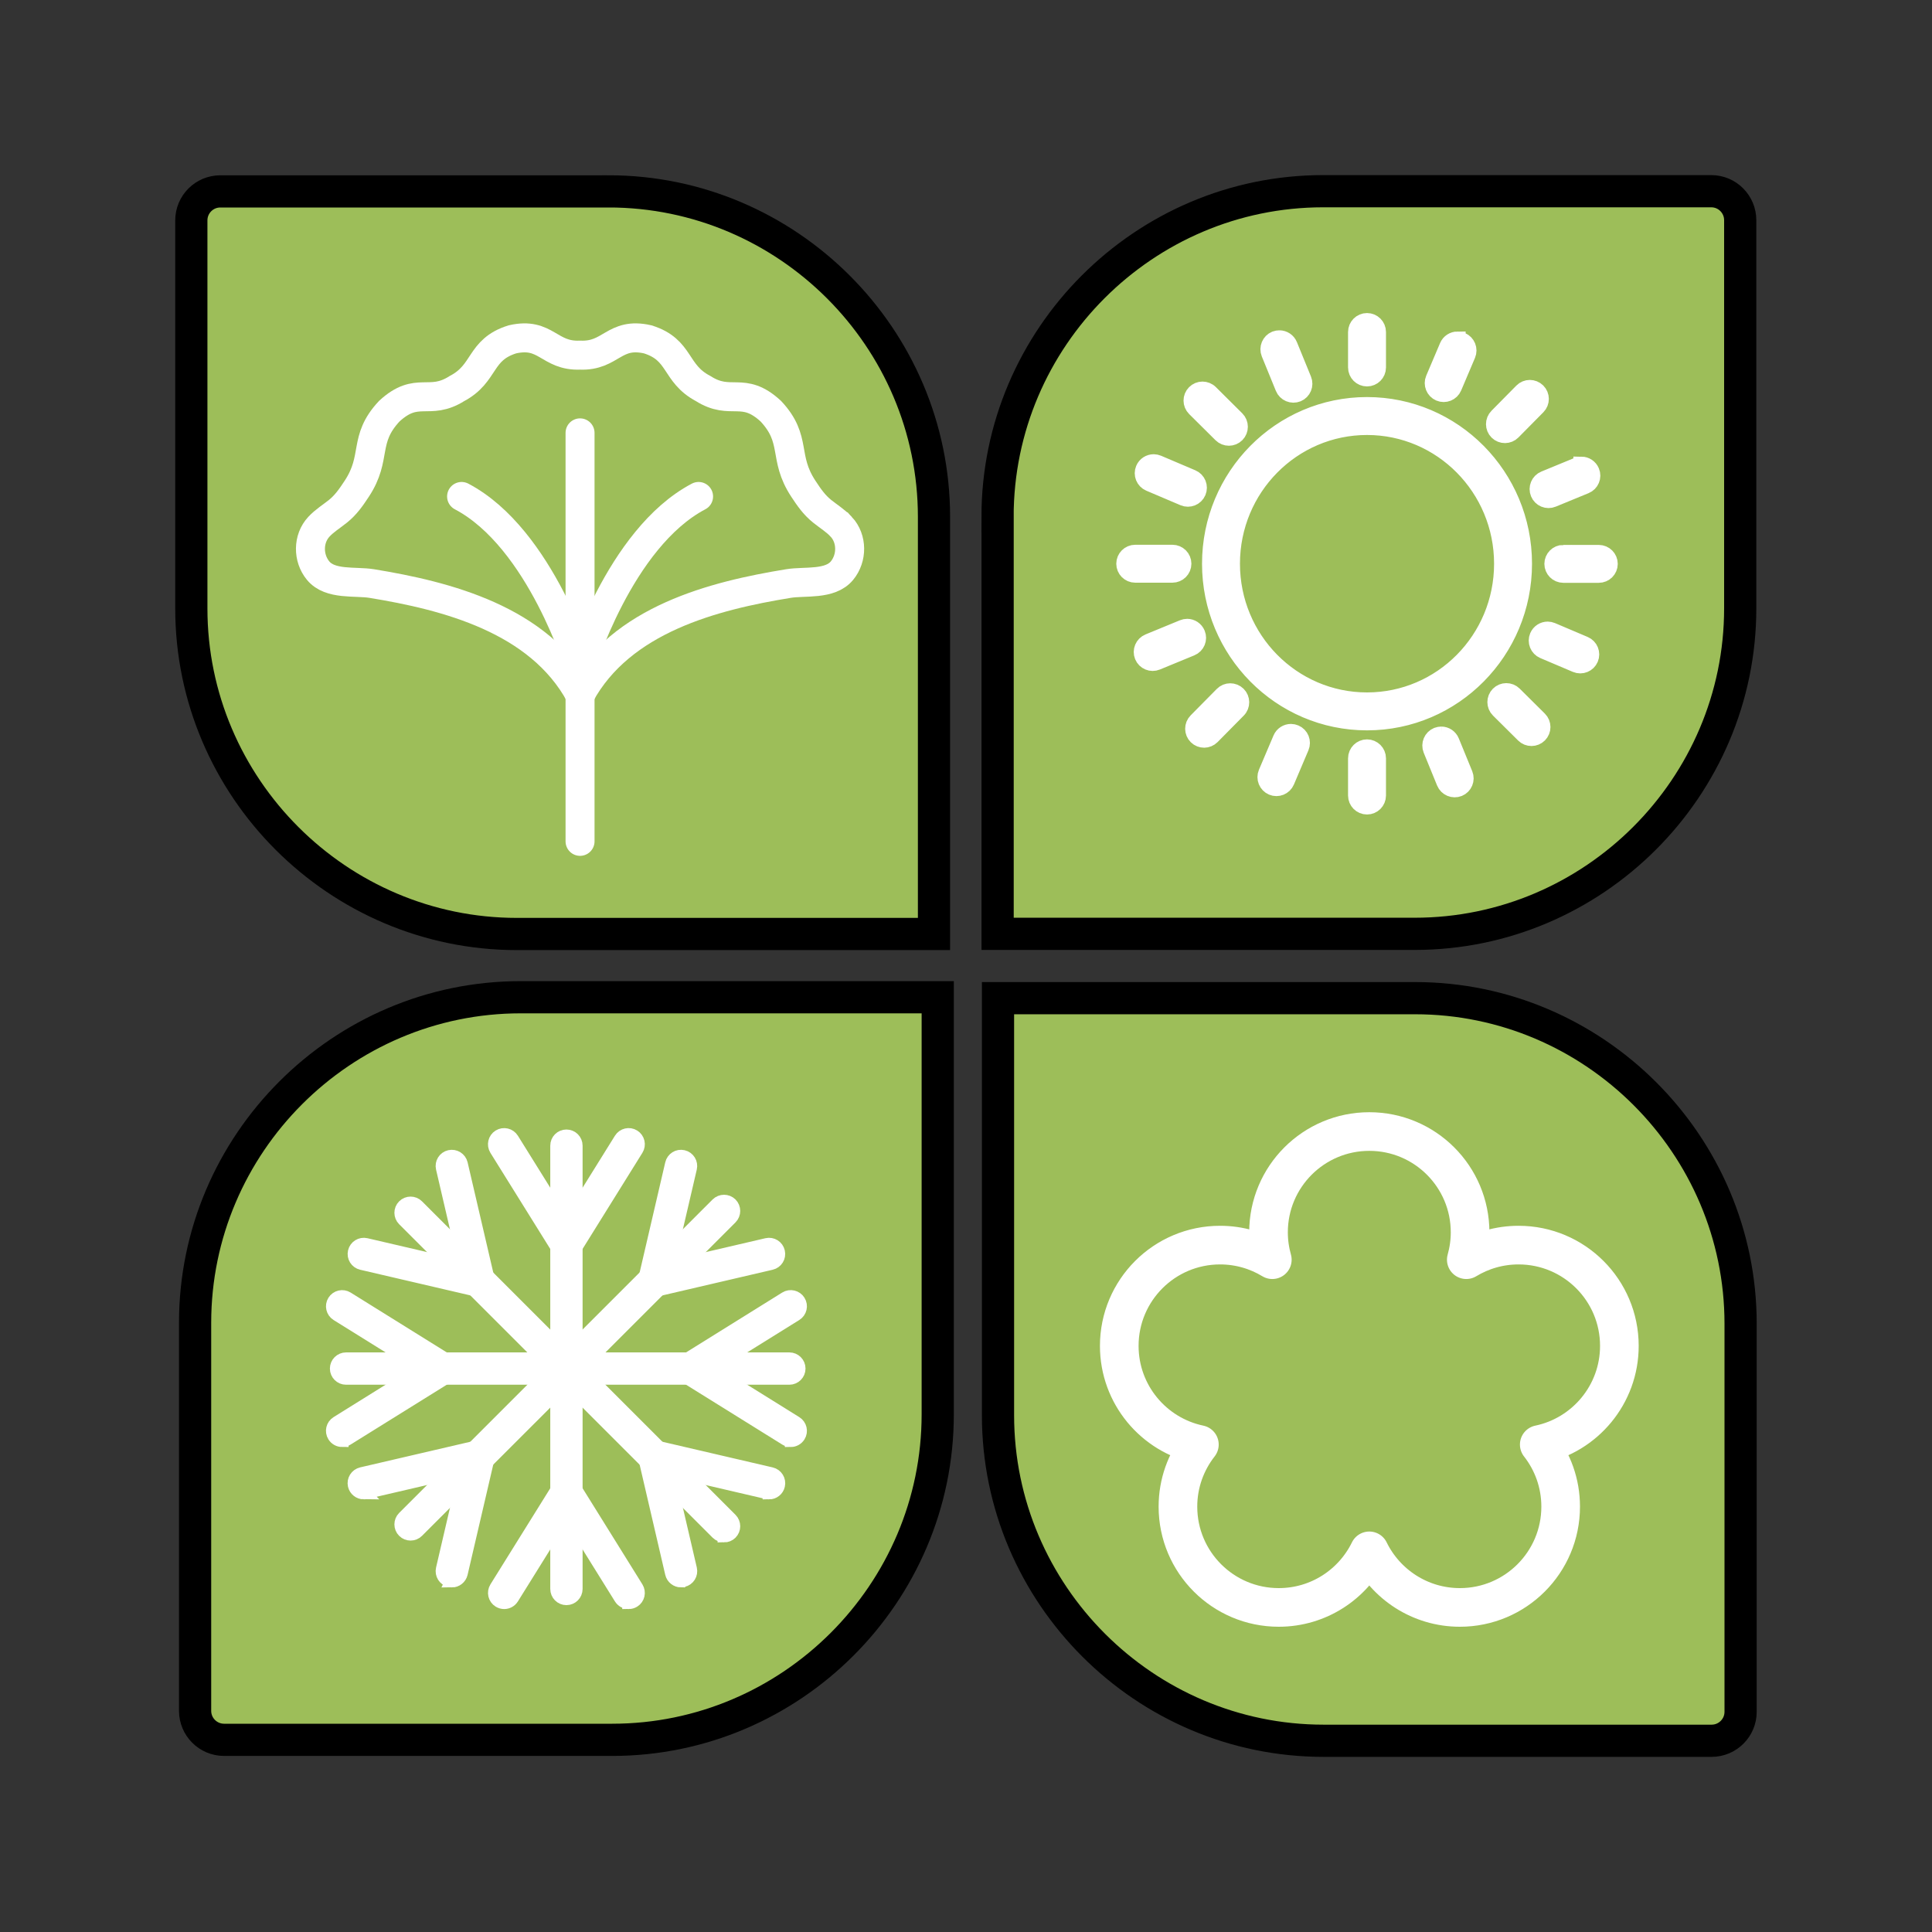 <?xml version="1.0" encoding="UTF-8"?>
<svg id="_レイヤー_2" data-name="レイヤー_2" xmlns="http://www.w3.org/2000/svg" width="600" height="600" viewBox="0 0 600 600">
  <rect x="0" y="0" width="600" height="600" fill="#333333" stroke="none"/>
  <defs>
    <style>
      .cls-1, .cls-2, .cls-3 {
        fill: none;
      }

      .cls-4 {
        stroke-width: 4px;
      }

      .cls-4, .cls-5, .cls-2, .cls-3, .cls-6 {
        stroke: #fff;
      }

      .cls-4, .cls-5, .cls-6, .cls-7 {
        stroke-miterlimit: 10;
      }

      .cls-4, .cls-8, .cls-6 {
        fill: #fff;
      }

      .cls-5, .cls-2 {
        stroke-width: 9px;
      }

      .cls-5, .cls-7 {
        fill: #9dbe59;
      }

      .cls-2, .cls-3 {
        stroke-linecap: round;
        stroke-linejoin: round;
      }

      .cls-3 {
        stroke-width: 12px;
      }

      .cls-6 {
        stroke-width: 5px;
      }

      .cls-9 {
        fill: #54a4bd;
      }

      .cls-7 {
        stroke: #000;
        stroke-width: 10px;
      }
    </style>
  </defs>
  <g id="mountain">
    <g>
      <g>
        <path class="cls-9" d="M291.22,438.5v-28.44s0-101.1,0-101.1h-129.53c-55.6,0-101.1,45.49-101.1,101.09v28.44s0,101.09,0,101.09h129.54c55.6,0,101.1-45.49,101.09-101.09Z"/>
        <g>
          <path class="cls-8" d="M175.9,495.75c-1.67,0-3.02-1.36-3.02-3.03v-137.66c0-1.68,1.35-3.02,3.02-3.02s3.02,1.35,3.02,3.02v137.66c0,1.67-1.35,3.03-3.02,3.03Z"/>
          <g>
            <path class="cls-8" d="M176.01,388.54c-.54,0-1.1-.15-1.59-.46-1.42-.89-1.85-2.75-.97-4.17l19.22-30.88c.88-1.42,2.75-1.86,4.17-.97,1.41.88,1.85,2.75.96,4.17l-19.22,30.88c-.57.93-1.56,1.43-2.57,1.43Z"/>
            <path class="cls-8" d="M175.8,388.54c-1.01,0-2-.51-2.57-1.43l-19.23-30.88c-.88-1.42-.45-3.29.97-4.17,1.42-.88,3.28-.45,4.17.97l19.23,30.88c.88,1.42.44,3.29-.97,4.17-.5.31-1.05.46-1.6.46Z"/>
          </g>
          <g>
            <path class="cls-8" d="M156.58,496.97c-.55,0-1.1-.16-1.6-.46-1.42-.87-1.85-2.75-.97-4.16l19.23-30.89c.88-1.42,2.75-1.85,4.16-.97,1.42.88,1.85,2.75.97,4.16l-19.23,30.89c-.58.93-1.57,1.43-2.57,1.43Z"/>
            <path class="cls-8" d="M195.24,496.97c-1.01,0-1.99-.5-2.57-1.43l-19.22-30.89c-.88-1.41-.45-3.28.97-4.16,1.42-.88,3.28-.44,4.16.97l19.22,30.89c.88,1.42.45,3.29-.96,4.16-.5.31-1.05.46-1.6.46Z"/>
          </g>
          <path class="cls-8" d="M245.13,427.3H107.47c-1.66,0-3.02-1.35-3.02-3.02s1.36-3.02,3.02-3.02h137.67c1.68,0,3.02,1.36,3.02,3.02s-1.35,3.02-3.02,3.02Z"/>
          <g>
            <path class="cls-8" d="M245.57,446.64c-.54,0-1.09-.15-1.59-.46l-30.89-19.22c-1.43-.88-1.85-2.75-.98-4.16.89-1.42,2.76-1.86,4.17-.97l30.89,19.23c1.42.88,1.85,2.75.97,4.16-.58.92-1.56,1.43-2.57,1.43Z"/>
            <path class="cls-8" d="M214.69,427.19c-1.01,0-2-.5-2.58-1.42-.87-1.42-.45-3.28.98-4.17l30.89-19.23c1.42-.88,3.28-.44,4.16.97.88,1.41.46,3.27-.97,4.16l-30.89,19.22c-.49.32-1.05.46-1.59.46Z"/>
          </g>
          <g>
            <path class="cls-8" d="M137.13,427.19c-.55,0-1.09-.14-1.6-.46l-30.88-19.22c-1.42-.89-1.85-2.75-.97-4.16.88-1.42,2.75-1.85,4.16-.97l30.89,19.23c1.42.88,1.86,2.75.97,4.17-.58.92-1.56,1.42-2.57,1.42Z"/>
            <path class="cls-8" d="M106.24,446.64c-1.01,0-1.99-.51-2.56-1.43-.88-1.42-.46-3.28.97-4.16l30.88-19.23c1.42-.88,3.29-.44,4.17.97.88,1.41.44,3.28-.97,4.16l-30.89,19.22c-.49.31-1.05.46-1.6.46Z"/>
          </g>
          <path class="cls-8" d="M127.51,475.7c-.77,0-1.55-.29-2.14-.89-1.18-1.18-1.18-3.1,0-4.28l97.35-97.35c1.18-1.17,3.1-1.17,4.28,0,1.18,1.19,1.18,3.1,0,4.29l-97.35,97.34c-.59.59-1.36.89-2.14.89Z"/>
          <g>
            <path class="cls-8" d="M203.4,399.97c-1.38,0-2.62-.94-2.95-2.33-.38-1.63.63-3.25,2.26-3.64l35.44-8.25c1.62-.38,3.25.63,3.62,2.26.38,1.63-.62,3.25-2.26,3.63l-35.43,8.25c-.23.05-.46.08-.68.08Z"/>
            <path class="cls-8" d="M203.26,399.82c-.23,0-.46-.03-.69-.08-1.62-.38-2.64-2.01-2.26-3.63l8.24-35.43c.38-1.63,2-2.65,3.63-2.26,1.63.38,2.64,2.01,2.26,3.62l-8.25,35.44c-.32,1.4-1.57,2.34-2.94,2.34Z"/>
          </g>
          <g>
            <path class="cls-8" d="M112.98,462.9c-1.38,0-2.62-.95-2.95-2.34-.38-1.63.63-3.25,2.26-3.64l35.43-8.24c1.63-.39,3.25.63,3.63,2.26.38,1.62-.63,3.25-2.26,3.62l-35.43,8.25c-.23.06-.47.08-.69.08Z"/>
            <path class="cls-8" d="M140.33,490.24c-.23,0-.46-.03-.7-.09-1.62-.37-2.63-2-2.26-3.62l8.25-35.43c.38-1.63,2.01-2.64,3.63-2.26,1.63.38,2.64,2.01,2.26,3.64l-8.25,35.44c-.33,1.38-1.57,2.34-2.94,2.34Z"/>
          </g>
          <path class="cls-8" d="M224.85,476.26c-.77,0-1.53-.3-2.13-.88l-97.35-97.34c-1.18-1.19-1.18-3.1,0-4.28,1.18-1.18,3.1-1.18,4.28,0l97.35,97.35c1.18,1.18,1.18,3.09,0,4.28-.59.59-1.36.88-2.15.88Z"/>
          <g>
            <path class="cls-8" d="M211.5,490.24c-1.38,0-2.62-.95-2.95-2.34l-8.24-35.44c-.38-1.62.63-3.26,2.26-3.64,1.63-.38,3.25.63,3.63,2.26l8.25,35.43c.38,1.63-.63,3.25-2.26,3.62-.23.06-.46.09-.68.09Z"/>
            <path class="cls-8" d="M238.83,462.9c-.22,0-.45-.03-.68-.08l-35.44-8.25c-1.62-.37-2.64-2-2.26-3.62.38-1.63,2-2.65,3.63-2.26l35.43,8.24c1.63.38,2.64,2.01,2.26,3.64-.32,1.4-1.56,2.34-2.94,2.34Z"/>
          </g>
          <g>
            <path class="cls-8" d="M148.56,399.82c-1.37,0-2.61-.94-2.94-2.34l-8.25-35.44c-.38-1.62.63-3.25,2.26-3.62,1.62-.38,3.25.63,3.64,2.26l8.25,35.43c.38,1.62-.63,3.25-2.26,3.63-.22.06-.46.08-.69.08Z"/>
            <path class="cls-8" d="M148.42,399.97c-.23,0-.46-.03-.69-.08l-35.43-8.25c-1.63-.38-2.64-2-2.26-3.63.38-1.63,2.01-2.64,3.64-2.26l35.43,8.25c1.63.38,2.64,2.01,2.26,3.64-.33,1.39-1.57,2.33-2.94,2.33Z"/>
          </g>
        </g>
      </g>
      <path class="cls-7" d="M291.22,439.24v-28.44s0-101.1,0-101.1h-129.53c-55.6,0-101.1,45.49-101.1,101.09v28.44s0,92.09,0,92.09c0,4.97,4.03,9,9,9h120.54c55.6,0,101.1-45.49,101.09-101.09Z"/>
      <g>
        <path class="cls-4" d="M175.91,496.49c-1.67,0-3.02-1.36-3.02-3.03v-137.66c0-1.68,1.35-3.02,3.02-3.02s3.02,1.35,3.02,3.02v137.66c0,1.67-1.35,3.03-3.02,3.03Z"/>
        <g>
          <path class="cls-4" d="M176.01,389.28c-.54,0-1.1-.15-1.59-.46-1.42-.89-1.85-2.75-.97-4.17l19.22-30.88c.88-1.42,2.75-1.86,4.17-.97,1.41.88,1.85,2.75.96,4.17l-19.22,30.88c-.57.93-1.56,1.43-2.57,1.43Z"/>
          <path class="cls-4" d="M175.8,389.28c-1.01,0-2-.51-2.57-1.43l-19.23-30.88c-.88-1.42-.45-3.29.97-4.17,1.42-.88,3.28-.45,4.17.97l19.23,30.88c.88,1.42.44,3.29-.97,4.17-.5.31-1.05.46-1.6.46Z"/>
        </g>
        <g>
          <path class="cls-4" d="M156.58,497.71c-.55,0-1.1-.16-1.6-.46-1.42-.87-1.85-2.75-.97-4.16l19.23-30.89c.88-1.42,2.75-1.85,4.16-.97,1.42.88,1.85,2.75.97,4.16l-19.23,30.89c-.58.93-1.57,1.43-2.57,1.43Z"/>
          <path class="cls-4" d="M195.24,497.71c-1.01,0-1.99-.5-2.57-1.43l-19.22-30.89c-.88-1.41-.45-3.28.97-4.16,1.42-.88,3.28-.44,4.16.97l19.22,30.89c.88,1.42.45,3.29-.96,4.16-.5.31-1.05.46-1.6.46Z"/>
        </g>
        <path class="cls-4" d="M245.14,428.04H107.47c-1.66,0-3.02-1.35-3.02-3.02s1.36-3.02,3.02-3.02h137.67c1.68,0,3.02,1.36,3.02,3.02s-1.35,3.02-3.02,3.02Z"/>
        <g>
          <path class="cls-4" d="M245.57,447.38c-.54,0-1.09-.15-1.59-.46l-30.89-19.22c-1.43-.88-1.85-2.75-.98-4.16.89-1.42,2.76-1.86,4.17-.97l30.89,19.23c1.42.88,1.85,2.75.97,4.16-.58.92-1.56,1.43-2.57,1.43Z"/>
          <path class="cls-4" d="M214.69,427.93c-1.01,0-2-.5-2.58-1.42-.87-1.42-.45-3.28.98-4.17l30.89-19.23c1.42-.88,3.28-.44,4.16.97.88,1.41.46,3.27-.97,4.16l-30.89,19.22c-.49.32-1.05.46-1.59.46Z"/>
        </g>
        <g>
          <path class="cls-4" d="M137.14,427.93c-.55,0-1.09-.14-1.6-.46l-30.88-19.22c-1.42-.89-1.85-2.75-.97-4.16.88-1.42,2.75-1.85,4.16-.97l30.89,19.23c1.42.88,1.86,2.75.97,4.17-.58.92-1.56,1.42-2.57,1.42Z"/>
          <path class="cls-4" d="M106.25,447.38c-1.01,0-1.99-.51-2.56-1.43-.88-1.42-.46-3.28.97-4.16l30.88-19.23c1.42-.88,3.29-.44,4.17.97.88,1.41.44,3.28-.97,4.16l-30.89,19.22c-.49.31-1.05.46-1.6.46Z"/>
        </g>
        <path class="cls-4" d="M127.51,476.44c-.77,0-1.55-.29-2.14-.89-1.18-1.18-1.18-3.1,0-4.28l97.35-97.35c1.18-1.17,3.1-1.17,4.28,0,1.18,1.19,1.18,3.1,0,4.29l-97.35,97.34c-.59.59-1.36.89-2.14.89Z"/>
        <g>
          <path class="cls-4" d="M203.4,400.71c-1.38,0-2.62-.94-2.95-2.33-.38-1.63.63-3.25,2.26-3.64l35.44-8.25c1.62-.38,3.25.63,3.62,2.26.38,1.63-.62,3.25-2.26,3.63l-35.43,8.25c-.23.05-.46.08-.68.08Z"/>
          <path class="cls-4" d="M203.26,400.56c-.23,0-.46-.03-.69-.08-1.62-.38-2.64-2.01-2.26-3.63l8.24-35.43c.38-1.63,2-2.65,3.63-2.26,1.63.38,2.64,2.01,2.26,3.62l-8.25,35.44c-.32,1.4-1.57,2.34-2.94,2.34Z"/>
        </g>
        <g>
          <path class="cls-4" d="M112.98,463.64c-1.38,0-2.62-.95-2.95-2.34-.38-1.63.63-3.25,2.26-3.64l35.43-8.24c1.63-.39,3.25.63,3.63,2.26.38,1.62-.63,3.25-2.26,3.62l-35.43,8.25c-.23.06-.47.08-.69.08Z"/>
          <path class="cls-4" d="M140.33,490.98c-.23,0-.46-.03-.7-.09-1.62-.37-2.63-2-2.26-3.62l8.25-35.43c.38-1.63,2.01-2.64,3.63-2.26,1.63.38,2.64,2.01,2.26,3.64l-8.25,35.44c-.33,1.38-1.57,2.34-2.94,2.34Z"/>
        </g>
        <path class="cls-4" d="M224.85,477c-.77,0-1.53-.3-2.13-.88l-97.35-97.34c-1.18-1.19-1.18-3.1,0-4.28,1.18-1.18,3.1-1.18,4.28,0l97.35,97.35c1.18,1.18,1.18,3.09,0,4.28-.59.59-1.36.88-2.15.88Z"/>
        <g>
          <path class="cls-4" d="M211.5,490.98c-1.38,0-2.62-.95-2.95-2.34l-8.24-35.44c-.38-1.62.63-3.26,2.26-3.64,1.63-.38,3.25.63,3.63,2.26l8.25,35.43c.38,1.63-.63,3.25-2.26,3.62-.23.06-.46.09-.68.09Z"/>
          <path class="cls-4" d="M238.84,463.64c-.22,0-.45-.03-.68-.08l-35.44-8.25c-1.62-.37-2.64-2-2.26-3.62.38-1.63,2-2.65,3.63-2.26l35.43,8.24c1.63.38,2.64,2.01,2.26,3.64-.32,1.4-1.56,2.34-2.94,2.34Z"/>
        </g>
        <g>
          <path class="cls-4" d="M148.56,400.56c-1.37,0-2.61-.94-2.94-2.34l-8.25-35.44c-.38-1.62.63-3.25,2.26-3.62,1.62-.38,3.25.63,3.64,2.26l8.25,35.43c.38,1.62-.63,3.25-2.26,3.63-.22.06-.46.08-.69.08Z"/>
          <path class="cls-4" d="M148.42,400.71c-.23,0-.46-.03-.69-.08l-35.43-8.25c-1.63-.38-2.64-2-2.26-3.63.38-1.63,2.01-2.64,3.64-2.26l35.43,8.25c1.63.38,2.64,2.01,2.26,3.64-.33,1.39-1.57,2.33-2.94,2.33Z"/>
        </g>
      </g>
      <path class="cls-7" d="M439.48,309.99h-129.54s0,101.09,0,101.09v28.44c0,55.59,45.49,101.09,101.09,101.09h120.53c4.97,0,9-4.03,9-9v-92.09s0-28.44,0-28.44c0-55.59-45.49-101.1-101.09-101.09Z"/>
      <path class="cls-3" d="M502.91,417.98c0-17.29-14.01-31.3-31.3-31.3-5.95,0-11.5,1.66-16.24,4.53.76-2.7,1.18-5.55,1.18-8.5,0-17.29-14.01-31.3-31.3-31.3s-31.3,14.01-31.3,31.3c0,2.95.42,5.79,1.18,8.5-4.74-2.87-10.29-4.53-16.23-4.53-17.29,0-31.3,14.01-31.3,31.3,0,15.08,10.67,27.67,24.88,30.64-4.16,5.32-6.66,12-6.66,19.28,0,17.29,14.02,31.3,31.3,31.3,12.37,0,23.05-7.17,28.13-17.57,5.09,10.4,15.77,17.57,28.13,17.57,17.29,0,31.3-14.02,31.3-31.3,0-7.28-2.49-13.97-6.65-19.28,14.2-2.96,24.88-15.56,24.88-30.64Z"/>
      <path class="cls-7" d="M309.82,160.48v28.44s0,101.09,0,101.09h101.09s28.44,0,28.44,0c55.6,0,101.1-45.49,101.09-101.09v-28.44s0-92.1,0-92.1c0-4.97-4.03-9-9-9h-120.54c-55.6,0-101.1,45.49-101.1,101.1Z"/>
      <path class="cls-7" d="M188.96,59.44h-28.44s-92.1,0-92.1,0c-4.97,0-9,4.03-9,9v120.53c0,55.59,45.5,101.09,101.1,101.09h28.44s101.1,0,101.1,0v-101.1s0-28.44,0-28.44c0-55.61-45.49-101.09-101.09-101.09Z"/>
      <path class="cls-6" d="M447.64,228.14c-.44,0-.89.08-1.32.25-1.73.71-2.56,2.7-1.86,4.43l4.16,10.19c.71,1.73,2.7,2.56,4.43,1.86,1.73-.71,2.56-2.69,1.85-4.42l-4.17-10.19c-.53-1.3-1.77-2.1-3.1-2.12ZM397.36,105.08c-.44,0-.89.07-1.32.24-1.73.71-2.56,2.7-1.86,4.43l4.37,10.7c.71,1.73,2.69,2.56,4.42,1.86,1.73-.71,2.56-2.69,1.85-4.42l-4.37-10.7c-.53-1.3-1.77-2.09-3.1-2.11ZM491.13,144.32c-.44,0-.89.08-1.32.25l-10.18,4.19c-1.73.71-2.56,2.7-1.84,4.43.71,1.73,2.69,2.56,4.42,1.84l10.19-4.19c1.73-.71,2.56-2.69,1.84-4.42-.53-1.3-1.78-2.1-3.11-2.11ZM368.69,194.68c-.44,0-.89.09-1.32.27l-10.67,4.39c-1.73.71-2.57,2.7-1.86,4.43.71,1.73,2.7,2.56,4.43,1.84l10.69-4.4c1.73-.71,2.56-2.69,1.84-4.42-.53-1.3-1.78-2.1-3.11-2.11ZM480.66,195.54c-1.32,0-2.58.77-3.13,2.07-.73,1.72.07,3.72,1.79,4.45l10.13,4.3c1.72.73,3.71-.08,4.44-1.8s-.07-3.71-1.79-4.44l-10.13-4.3c-.43-.18-.87-.27-1.31-.28ZM358.3,143.56c-1.32,0-2.58.77-3.13,2.07-.73,1.72.07,3.72,1.79,4.45l10.63,4.52c1.72.73,3.72-.08,4.45-1.8.73-1.72-.07-3.71-1.79-4.44l-10.63-4.52c-.43-.18-.88-.27-1.32-.28ZM452.66,105.45c-1.32,0-2.58.77-3.13,2.07l-4.3,10.13c-.73,1.72.08,3.71,1.8,4.44,1.72.73,3.71-.07,4.44-1.79l4.3-10.13c.73-1.72-.08-3.72-1.8-4.45-.43-.18-.87-.26-1.31-.26ZM400.93,227.32c-1.32,0-2.58.77-3.13,2.07l-4.52,10.63c-.73,1.72.08,3.72,1.8,4.45,1.72.73,3.72-.08,4.45-1.8l4.51-10.63c.73-1.72-.07-3.71-1.79-4.44-.43-.18-.88-.28-1.32-.28ZM424.54,132.59c23.16,0,41.96,19.01,41.96,42.48s-18.79,42.47-41.96,42.47-41.96-19-41.96-42.47,18.79-42.48,41.96-42.48ZM424.54,125.81c-26.93,0-48.74,22.06-48.74,49.26,0,27.2,21.81,49.25,48.74,49.25s48.74-22.05,48.74-49.25-21.81-49.26-48.74-49.26ZM467.8,214.65c-.87,0-1.74.33-2.4,1-1.32,1.33-1.31,3.48.02,4.8l7.81,7.75c1.33,1.32,3.47,1.31,4.79-.02s1.32-3.47-.01-4.79l-7.82-7.76c-.66-.66-1.53-.98-2.4-.98ZM373.44,121c-.87,0-1.74.34-2.4,1.01-1.32,1.33-1.31,3.48.02,4.8l8.19,8.13c1.33,1.32,3.48,1.32,4.8-.01s1.31-3.48-.02-4.8l-8.19-8.14c-.66-.66-1.54-.99-2.41-.99ZM475.1,120.49c-.87,0-1.74.34-2.4,1.01l-7.73,7.83c-1.32,1.33-1.31,3.49.02,4.8,1.33,1.32,3.49,1.3,4.8-.03l7.74-7.83c1.32-1.33,1.3-3.47-.03-4.79-.67-.66-1.54-.99-2.41-.99ZM382.05,214.7c-.87,0-1.73.34-2.39,1.01l-8.12,8.22c-1.32,1.33-1.3,3.49.03,4.8,1.33,1.32,3.47,1.3,4.79-.03l8.12-8.22c1.32-1.33,1.3-3.49-.03-4.8-.67-.66-1.54-.98-2.41-.98ZM485.51,171.72c-1.87,0-3.39,1.52-3.39,3.39,0,1.87,1.52,3.39,3.39,3.39h11c1.87.01,3.4-1.51,3.4-3.38,0-1.87-1.52-3.39-3.39-3.39h-11.01ZM352.56,171.68c-1.87,0-3.39,1.52-3.39,3.39,0,1.87,1.52,3.39,3.39,3.39h11.54c1.87,0,3.4-1.52,3.4-3.39,0-1.87-1.52-3.39-3.39-3.39h-11.55ZM424.54,99.72c-1.87,0-3.39,1.52-3.39,3.39v11.01c0,1.87,1.52,3.39,3.39,3.39s3.39-1.52,3.39-3.39v-11.01c0-1.87-1.52-3.39-3.39-3.39ZM424.54,232.12c-1.87,0-3.39,1.52-3.39,3.39v11.55c0,1.87,1.52,3.39,3.39,3.39s3.39-1.52,3.39-3.39v-11.55c0-1.87-1.52-3.39-3.39-3.39Z"/>
      <rect class="cls-1" width="600" height="600"/>
      <rect class="cls-1" width="600" height="600"/>
      <path class="cls-5" d="M261.25,163.59c-1.78-1.91-3.95-3.22-5.95-4.83-2.45-1.97-4.07-4.33-5.82-6.99-6.48-9.85-1.8-15.21-10.1-24.08-8.73-8.03-12.32-1.5-21.02-7.03-8.97-4.73-6.83-12.03-17.2-15.27-10.52-2.39-11.31,5.3-21.02,4.9-9.71.4-10.5-7.29-21.02-4.9-10.37,3.24-8.23,10.54-17.2,15.27-8.7,5.52-12.29-1-21.02,7.03-8.3,8.88-3.62,14.23-10.1,24.08-1.75,2.66-3.37,5.02-5.82,6.99-2,1.61-4.17,2.92-5.95,4.83-3.46,3.72-3.45,9.74-.23,13.63,3.73,4.52,11.51,3.18,16.6,4,23.22,3.78,51.99,11.1,64.74,34.61,12.76-23.51,41.53-30.83,64.74-34.61,5.09-.83,12.87.51,16.6-4,3.21-3.89,3.23-9.91-.23-13.63Z"/>
      <line class="cls-2" x1="180.14" y1="134.43" x2="180.14" y2="261.29"/>
      <path class="cls-2" d="M216.95,154.18c-24.7,12.99-36.8,53.53-36.8,53.53,0,0-12.1-40.54-36.8-53.53"/>
    </g>
  </g>
</svg>